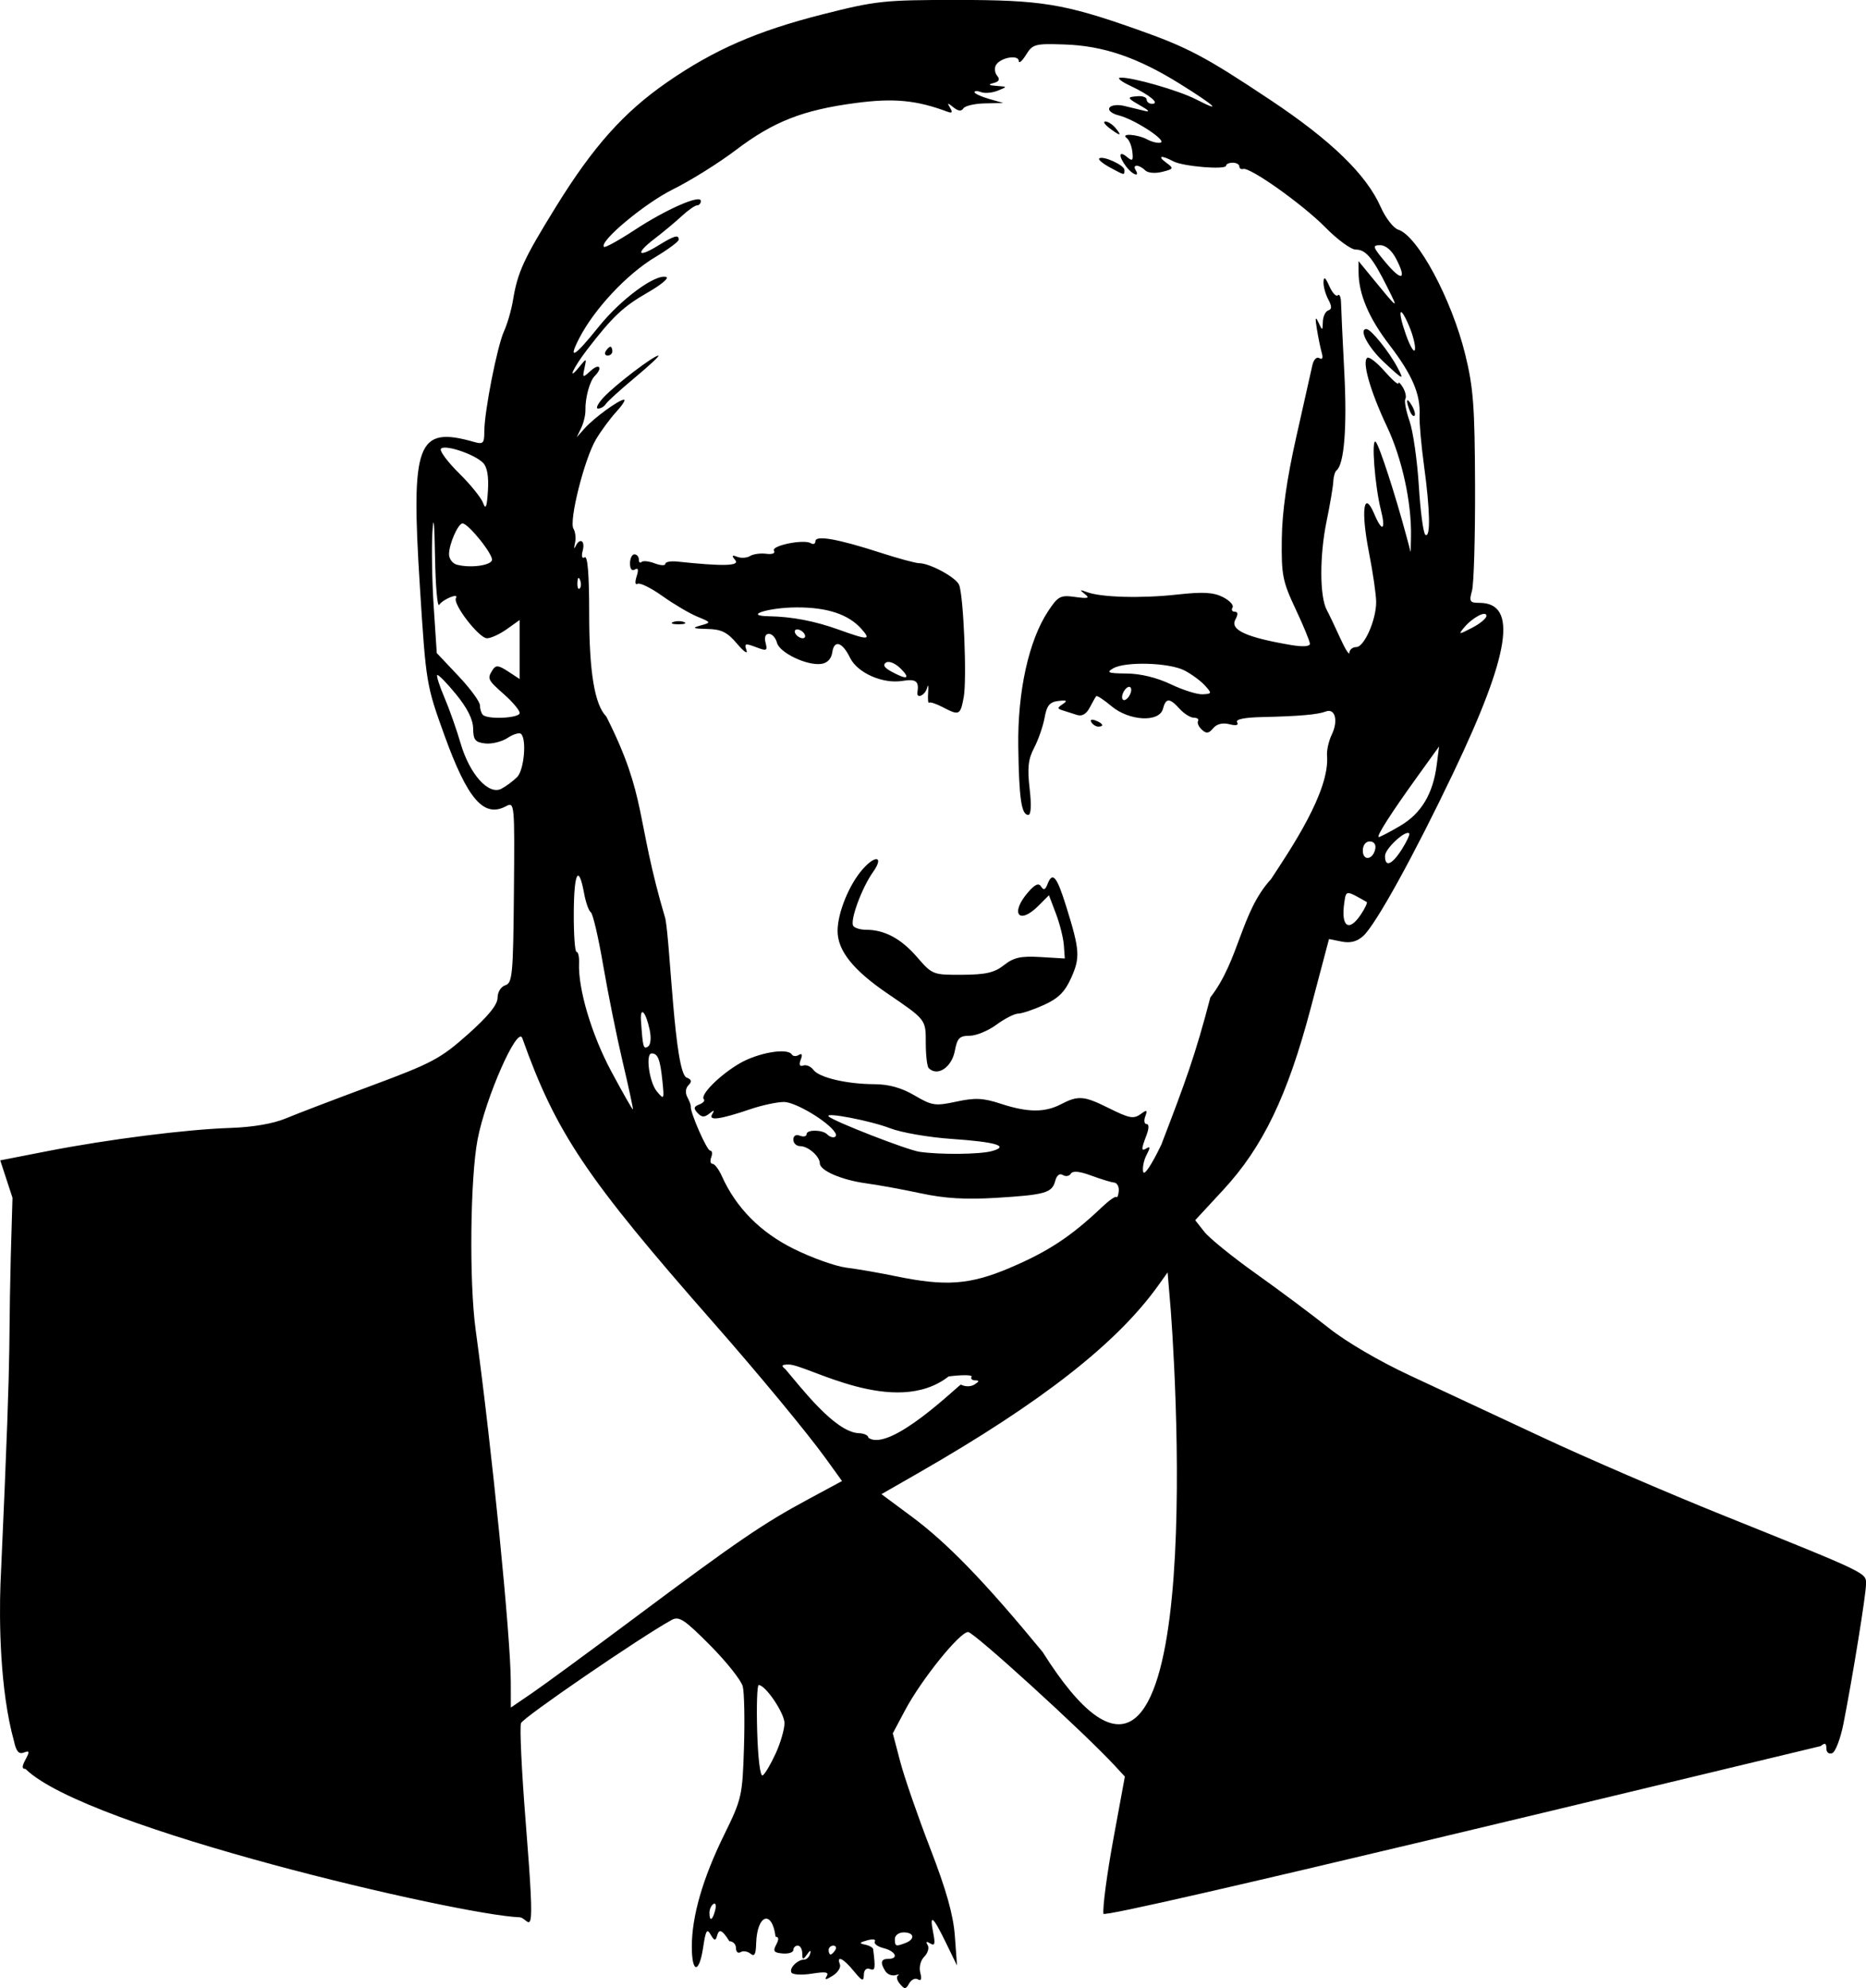 <?xml version="1.0" encoding="UTF-8" standalone="no"?>
<!-- Created with Inkscape (http://www.inkscape.org/) -->

<svg
   width="111.839mm"
   height="119.09mm"
   viewBox="0 0 111.839 119.09"
   version="1.1"
   id="svg320"
   xml:space="preserve"
   inkscape:version="1.2 (dc2aedaf03, 2022-05-15)"
   sodipodi:docname="Vladimir Putin.svg"
   xmlns:inkscape="http://www.inkscape.org/namespaces/inkscape"
   xmlns:sodipodi="http://sodipodi.sourceforge.net/DTD/sodipodi-0.dtd"
   xmlns="http://www.w3.org/2000/svg"
   xmlns:svg="http://www.w3.org/2000/svg"
   xmlns:rdf="http://www.w3.org/1999/02/22-rdf-syntax-ns#"
   xmlns:cc="http://creativecommons.org/ns#"
   xmlns:dc="http://purl.org/dc/elements/1.1/"><title
     id="title496">Vladimir Putin</title><sodipodi:namedview
     id="namedview322"
     pagecolor="#ffffff"
     bordercolor="#000000"
     borderopacity="0.25"
     inkscape:showpageshadow="2"
     inkscape:pageopacity="0.0"
     inkscape:pagecheckerboard="0"
     inkscape:deskcolor="#d1d1d1"
     inkscape:document-units="mm"
     showgrid="false"
     inkscape:zoom="0.85299945"
     inkscape:cx="382.76695"
     inkscape:cy="350.52778"
     inkscape:window-width="1920"
     inkscape:window-height="1017"
     inkscape:window-x="1912"
     inkscape:window-y="-8"
     inkscape:window-maximized="1"
     inkscape:current-layer="layer1" /><defs
     id="defs317" /><g
     inkscape:label="Lager 1"
     inkscape:groupmode="layer"
     id="layer1"
     transform="translate(-42.837,-80.581)"><path
       style="fill:#000000;stroke-width:0.265"
       d="m 96.771,199.421 c -0.177,-0.213 -0.228,-0.439 -0.112,-0.503 0.115,-0.063 0.04,-0.071 -0.166,-0.017 -0.207,0.054 -0.473,-0.055 -0.591,-0.242 -0.323,-0.508 -0.269,-0.737 0.173,-0.737 0.648,0 0.451,-0.458 -0.275,-0.641 -0.37,-0.093 -0.608,-0.273 -0.529,-0.401 0.079,-0.128 -0.125,-0.159 -0.452,-0.069 -0.484,0.133 -0.509,0.181 -0.133,0.259 0.255,0.053 0.473,0.177 0.485,0.275 0.145,1.177 0.123,1.307 -0.2,1.183 -0.212,-0.081 -0.354,0.06 -0.36,0.357 -0.008,0.412 -0.106,0.373 -0.605,-0.236 -0.623,-0.761 -1.047,-0.963 -0.829,-0.396 0.07,0.182 -0.125,0.489 -0.433,0.681 -0.406,0.254 -0.505,0.26 -0.359,0.025 0.152,-0.246 -0.062,-0.282 -0.882,-0.151 -0.596,0.095 -1.148,0.067 -1.228,-0.062 -0.158,-0.256 0.354,-0.778 0.768,-0.782 0.142,-0.002 0.3,-0.16 0.351,-0.353 0.061,-0.232 -0.002,-0.217 -0.188,0.046 -0.242,0.342 -0.281,0.333 -0.285,-0.066 -0.002,-0.255 -0.123,-0.463 -0.269,-0.463 -0.146,0 -0.265,0.118 -0.265,0.262 0,0.144 -0.288,0.238 -0.641,0.209 -0.528,-0.044 -0.596,-0.136 -0.388,-0.526 0.172,-0.321 0.16,-0.473 -0.036,-0.473 -0.206,-1.626 -1.106,-1.371 -1.165,0.391 -0.014,0.659 -0.101,0.817 -0.338,0.621 -0.176,-0.145 -0.443,-0.187 -0.595,-0.093 -0.152,0.094 -0.276,-0.015 -0.276,-0.242 0,-0.227 -0.179,-0.412 -0.397,-0.412 -0.989,-1.613 -0.534,0.648 -1.112,-0.379 -0.228,-0.407 -0.303,-0.286 -0.457,0.739 -0.241,1.604 -0.681,1.578 -0.681,-0.041 0,-1.814 0.655,-4.08 1.926,-6.669 1.068,-2.174 1.108,-2.351 1.2,-5.248 0.052,-1.649 0.02,-3.297 -0.072,-3.662 -0.092,-0.365 -0.972,-1.474 -1.957,-2.465 -1.541,-1.551 -1.862,-1.762 -2.304,-1.52 -1.828,0.999 -8.898,5.838 -9.03,6.18 -0.088,0.229 0.037,2.875 0.277,5.881 0.647,8.082 0.259,5.707 -0.404,5.748 -3.589,-0.151 -25.956,-5.318 -29.571,-8.884 -0.226,0 -0.225,-0.144 0.003,-0.569 0.256,-0.479 0.24,-0.544 -0.105,-0.412 -0.3,0.115 -0.458,-0.069 -0.59,-0.687 -0.853,-3.074 -0.887,-7.241 -0.81,-9.378 0.815,-18.016 0.358,-11.886 0.721,-23.169 l -0.734,-2.24 2.799,-0.547 c 3.651,-0.713 8.349,-1.309 11.001,-1.396 1.333,-0.044 2.558,-0.254 3.307,-0.567 0.655,-0.274 2.975,-1.16 5.156,-1.969 3.608,-1.339 4.127,-1.615 5.755,-3.062 1.224,-1.088 1.789,-1.781 1.789,-2.195 0,-0.345 0.2,-0.669 0.466,-0.753 0.423,-0.134 0.471,-0.65 0.514,-5.576 0.048,-5.337 0.04,-5.423 -0.476,-5.147 -1.325,0.709 -2.301,-0.415 -3.687,-4.247 -1.088,-3.008 -1.105,-3.11 -1.47,-8.864 -0.552,-8.707 -0.184,-9.688 3.264,-8.707 0.523,0.149 0.595,0.073 0.595,-0.626 0,-1.194 0.769,-5.109 1.182,-6.013 0.199,-0.437 0.44,-1.27 0.536,-1.852 0.277,-1.681 0.634,-2.46 2.562,-5.581 2.24,-3.627 4.078,-5.685 6.686,-7.488 2.809,-1.942 5.388,-3.066 9.327,-4.064 3.182,-0.806 3.669,-0.858 8.018,-0.858 5.052,-1.6e-4 6.435,0.224 10.748,1.745 3.119,1.1 4.123,1.63 8.081,4.265 3.616,2.408 5.728,4.457 6.581,6.385 0.292,0.66 0.766,1.274 1.054,1.365 1.165,0.37 3.197,4.153 4.016,7.475 0.487,1.979 0.573,3.117 0.589,7.869 0.011,3.056 -0.072,5.884 -0.183,6.284 -0.181,0.651 -0.134,0.728 0.445,0.728 2.31,0 1.844,3.041 -1.554,10.159 -2.383,4.992 -4.662,9.119 -5.41,9.795 -0.374,0.338 -0.77,0.441 -1.295,0.336 l -0.757,-0.151 -1.099,4.152 c -1.386,5.238 -2.866,8.31 -5.236,10.87 l -1.684,1.819 0.548,0.696 c 0.301,0.383 1.698,1.514 3.105,2.514 1.407,1 3.359,2.457 4.339,3.237 1.056,0.841 3.05,2.007 4.895,2.863 1.712,0.794 5.257,2.448 7.876,3.675 2.619,1.227 7.501,3.334 10.848,4.681 8.816,3.548 8.6,3.444 8.594,4.148 -0.005,0.634 -0.796,5.521 -1.349,8.333 -0.178,0.903 -0.481,1.703 -0.675,1.778 -0.202,0.078 -0.352,-0.044 -0.352,-0.286 0,-0.315 -0.086,-0.349 -0.343,-0.136 -5.855,1.39 -42.938,10.396 -42.986,10.044 -0.053,-0.394 0.215,-2.405 0.594,-4.468 l 0.69,-3.751 -0.607,-0.656 c -1.846,-1.995 -8.444,-8.002 -8.788,-8.002 -0.506,0 -2.8,2.846 -3.78,4.688 l -0.734,1.381 0.445,1.695 c 0.245,0.932 1.053,3.268 1.796,5.191 0.97,2.51 1.387,3.992 1.479,5.258 l 0.129,1.763 -0.677,-1.389 c -0.775,-1.591 -0.985,-1.746 -0.747,-0.554 0.13,0.649 0.09,0.787 -0.18,0.621 -0.23,-0.142 -0.283,-0.111 -0.157,0.093 0.105,0.169 0.014,0.483 -0.2,0.698 -0.227,0.227 -0.327,0.63 -0.24,0.965 0.099,0.378 0.051,0.514 -0.14,0.396 -0.16,-0.099 -0.396,0.009 -0.525,0.24 -0.205,0.367 -0.275,0.37 -0.556,0.031 z m -3.872,-2.027 c 0.09,-0.146 0.037,-0.265 -0.117,-0.265 -0.154,0 -0.28,0.119 -0.28,0.265 0,0.146 0.052,0.265 0.117,0.265 0.064,0 0.19,-0.119 0.28,-0.265 z m 4.212,-0.425 c 0.591,-0.227 0.52,-0.633 -0.111,-0.633 -0.294,0 -0.529,0.176 -0.529,0.397 0,0.445 0.049,0.463 0.64,0.236 z m -11.411,-1.956 c 0.076,-0.291 0.03,-0.463 -0.101,-0.381 -0.132,0.082 -0.24,0.32 -0.24,0.53 0,0.548 0.18,0.47 0.341,-0.148 z m 3.628,-9.394 c 0.291,-0.638 0.528,-1.455 0.528,-1.816 0,-0.602 -1.137,-2.283 -1.545,-2.284 -0.096,-2.6e-4 -0.137,1.252 -0.092,2.783 0.049,1.645 0.185,2.721 0.331,2.63 0.136,-0.084 0.486,-0.675 0.777,-1.313 z m 23.685,-26.481 -0.195,-2.337 -0.561,0.784 c -2.483,3.47 -7.001,7.002 -14.338,11.209 l -2.252,1.291 1.791,1.328 c 2.167,1.607 4.39,3.903 7.866,8.122 9.586,15.205 8.163,-13.989 7.689,-20.397 z m -32.02,18.267 c 6.048,-4.513 7.574,-5.554 10.257,-6.999 l 2.055,-1.107 -0.985,-1.364 c -1.091,-1.51 -4.032,-5.064 -6.712,-8.111 -7.624,-8.668 -9.446,-11.379 -11.467,-17.055 -0.28,-0.788 -2.199,3.557 -2.679,6.068 -0.444,2.32 -0.509,8.532 -0.119,11.384 0.981,7.176 2.103,18.42 2.108,21.113 l 0.003,1.534 1.257,-0.856 c 0.691,-0.471 3.519,-2.544 6.284,-4.607 z M 100.429,163.522 c 0.256,0.137 0.595,0.133 0.819,-0.008 0.287,-0.182 0.296,-0.243 0.036,-0.246 -0.19,-0.002 -0.288,-0.099 -0.216,-0.214 0.071,-0.116 -0.547,-0.126 -1.373,-0.022 -3.224,2.509 -8.471,-0.699 -9.575,-0.712 -0.437,0 -0.485,0.062 -0.214,0.275 0.923,1.074 2.947,3.752 4.383,3.837 0.327,0.005 0.595,0.127 0.595,0.273 1.299,0.924 5.468,-3.219 5.545,-3.181 z m 2.921,-6.989 c 2.285,-0.964 3.683,-1.884 5.533,-3.642 0.414,-0.394 0.802,-0.667 0.862,-0.607 0.06,0.06 0.125,-0.104 0.145,-0.365 0.02,-0.261 -0.104,-0.485 -0.275,-0.499 -0.171,-0.014 -0.787,-0.201 -1.369,-0.416 -0.705,-0.261 -1.114,-0.3 -1.227,-0.118 -0.093,0.151 -0.31,0.187 -0.481,0.081 -0.191,-0.118 -0.367,0.016 -0.453,0.345 -0.19,0.727 -0.591,0.843 -3.541,1.023 -1.832,0.112 -3.085,0.037 -4.504,-0.268 -1.081,-0.232 -2.561,-0.503 -3.288,-0.601 -1.458,-0.196 -2.778,-0.764 -2.778,-1.194 0,-0.416 -0.7,-1.033 -1.172,-1.033 -0.229,0 -0.416,-0.175 -0.416,-0.389 0,-0.237 0.155,-0.329 0.397,-0.236 0.218,0.084 0.397,0.04 0.397,-0.096 0,-0.279 0.948,-0.271 1.229,0.01 0.29,0.29 0.671,0.21 0.48,-0.1 -0.404,-0.654 -2.374,-1.835 -3.062,-1.835 -0.41,0 -1.305,0.19 -1.989,0.422 -1.846,0.627 -2.563,0.724 -2.316,0.314 0.159,-0.264 0.119,-0.272 -0.177,-0.036 -0.291,0.232 -0.458,0.222 -0.7,-0.042 -0.251,-0.273 -0.229,-0.381 0.104,-0.509 0.233,-0.089 0.356,-0.229 0.274,-0.311 -0.249,-0.249 0.932,-1.438 2.127,-2.14 1.104,-0.649 2.889,-0.958 3.145,-0.544 0.071,0.115 0.26,0.127 0.42,0.028 0.19,-0.118 0.23,-0.02 0.114,0.282 -0.118,0.308 -0.067,0.425 0.153,0.351 0.182,-0.061 0.453,0.054 0.603,0.257 0.342,0.465 1.991,0.854 3.65,0.862 0.877,0.004 1.631,0.214 2.413,0.672 1.053,0.617 1.237,0.645 2.51,0.372 1.127,-0.242 1.605,-0.219 2.664,0.128 1.611,0.527 2.635,0.535 3.608,0.027 1.011,-0.527 1.374,-0.503 2.759,0.184 1.397,0.693 1.587,0.726 2.084,0.359 0.302,-0.223 0.345,-0.186 0.207,0.182 -0.095,0.255 -0.061,0.463 0.076,0.463 0.154,0 0.151,0.259 -0.008,0.679 -0.329,0.866 -0.324,0.981 0.033,0.76 0.199,-0.123 0.194,0.002 -0.017,0.395 -0.169,0.316 -0.265,0.777 -0.212,1.024 0.056,0.265 0.503,-0.401 1.089,-1.624 1.442,-3.754 2.041,-5.372 2.938,-8.82 1.747,-2.244 1.821,-5.11 3.635,-7.082 1.176,-1.792 3.526,-5.256 3.36,-7.386 -0.032,-0.312 0.096,-0.887 0.284,-1.278 0.401,-0.832 0.2,-1.595 -0.363,-1.379 -0.479,0.184 -1.614,0.283 -3.811,0.332 -1.08,0.024 -1.609,0.135 -1.499,0.313 0.109,0.176 -0.059,0.218 -0.467,0.115 -0.409,-0.103 -0.757,-0.016 -0.971,0.243 -0.263,0.317 -0.408,0.334 -0.68,0.083 -0.19,-0.176 -0.292,-0.409 -0.226,-0.518 0.066,-0.109 -0.047,-0.198 -0.251,-0.198 -0.204,0 -0.587,-0.238 -0.85,-0.529 -0.603,-0.667 -0.828,-0.667 -1.003,0 -0.216,0.825 -2.027,0.729 -3.089,-0.165 -0.454,-0.382 -0.864,-0.65 -0.91,-0.595 -0.047,0.054 -0.222,0.363 -0.39,0.685 -0.2,0.385 -0.461,0.535 -0.763,0.438 -0.252,-0.081 -0.634,-0.202 -0.848,-0.269 -0.343,-0.107 -0.343,-0.152 0,-0.383 0.3,-0.202 0.239,-0.244 -0.268,-0.184 -0.521,0.061 -0.693,0.27 -0.825,1.004 -0.092,0.509 -0.373,1.318 -0.624,1.797 -0.359,0.685 -0.417,1.206 -0.273,2.447 0.115,0.987 0.085,1.577 -0.079,1.577 -0.414,0 -0.557,-0.976 -0.601,-4.101 -0.046,-3.294 0.629,-6.348 1.788,-8.101 0.598,-0.904 0.735,-0.976 1.624,-0.853 0.778,0.107 0.892,0.072 0.574,-0.177 -0.33,-0.259 -0.307,-0.278 0.132,-0.114 0.856,0.319 3.266,0.384 5.411,0.146 1.54,-0.17 2.165,-0.136 2.733,0.151 0.405,0.205 0.666,0.486 0.58,0.625 -0.086,0.139 -0.026,0.253 0.133,0.253 0.198,0 0.208,0.152 0.032,0.482 -0.325,0.607 0.686,1.064 3.348,1.513 0.693,0.117 1.124,0.089 1.124,-0.072 0,-0.144 -0.386,-1.082 -0.858,-2.084 -0.781,-1.659 -0.855,-2.036 -0.827,-4.204 0.021,-1.615 0.298,-3.574 0.863,-6.085 0.458,-2.037 0.893,-3.977 0.968,-4.31 0.077,-0.346 0.257,-0.53 0.42,-0.43 0.18,0.111 0.233,-0.007 0.144,-0.32 -0.077,-0.273 -0.209,-0.913 -0.292,-1.422 -0.113,-0.69 -0.089,-0.791 0.094,-0.397 0.239,0.514 0.246,0.513 0.264,-0.044 0.01,-0.315 0.155,-0.619 0.321,-0.674 0.227,-0.076 0.227,-0.242 0,-0.666 -0.166,-0.311 -0.293,-0.781 -0.281,-1.046 0.015,-0.345 0.113,-0.273 0.347,0.253 0.179,0.404 0.408,0.651 0.508,0.55 0.101,-0.101 0.189,0.105 0.195,0.457 0.007,0.352 0.096,2.248 0.198,4.212 0.168,3.24 -0.011,5.466 -0.469,5.821 -0.094,0.073 -0.181,0.37 -0.192,0.661 -0.012,0.291 -0.195,1.372 -0.407,2.403 -0.421,2.042 -0.414,4.497 0.014,5.295 0.149,0.278 0.513,1.041 0.809,1.696 0.296,0.655 0.544,1.042 0.551,0.86 0.007,-0.182 0.19,-0.331 0.407,-0.331 0.477,0 1.194,-1.62 1.194,-2.697 0,-0.429 -0.195,-1.774 -0.434,-2.988 -0.494,-2.515 -0.313,-3.786 0.325,-2.279 0.473,1.117 0.702,0.968 0.392,-0.253 -0.363,-1.43 -0.586,-4.363 -0.308,-4.075 0.217,0.226 1.177,3.178 1.846,5.677 l 0.248,0.926 0.019,-0.926 c 0.041,-2.037 -0.538,-4.687 -1.441,-6.595 -1.001,-2.116 -1.513,-3.912 -1.175,-4.121 0.116,-0.071 0.579,0.291 1.031,0.805 0.451,0.514 0.824,0.841 0.828,0.727 0.004,-0.114 0.13,0.002 0.279,0.257 0.149,0.256 0.211,0.561 0.139,0.679 -0.073,0.118 0.041,0.718 0.254,1.334 0.212,0.616 0.462,2.369 0.556,3.894 0.093,1.526 0.27,2.836 0.394,2.913 0.313,0.193 0.279,-1.489 -0.083,-4.133 -0.169,-1.233 -0.289,-2.599 -0.268,-3.036 0.061,-1.258 -0.441,-2.426 -1.81,-4.212 -1.237,-1.614 -1.844,-3.051 -1.847,-4.372 l -0.001,-0.646 0.638,0.779 c 1.801,2.197 1.793,2.192 1.085,0.779 -0.89,-1.775 -1.289,-2.249 -1.895,-2.249 -0.28,0 -1.101,-0.601 -1.823,-1.335 -1.344,-1.367 -4.506,-3.612 -4.919,-3.494 -0.127,0.036 -0.23,-0.033 -0.23,-0.154 0,-0.121 -0.179,-0.22 -0.397,-0.22 -0.218,0 -0.397,0.079 -0.397,0.176 0,0.263 -2.587,0.05 -3.167,-0.261 -0.724,-0.387 -0.987,-0.331 -0.413,0.089 0.459,0.336 0.444,0.369 -0.252,0.544 -0.426,0.107 -0.86,0.067 -1.021,-0.093 -0.355,-0.355 -0.787,-0.366 -0.57,-0.015 0.281,0.455 -0.188,0.288 -0.558,-0.198 -0.479,-0.631 -0.459,-1 0.032,-0.593 0.34,0.282 0.39,0.237 0.331,-0.298 -0.038,-0.347 -0.188,-0.718 -0.334,-0.825 -0.414,-0.304 0.633,-0.237 1.223,0.079 0.29,0.155 0.653,0.24 0.807,0.188 0.378,-0.126 -1.577,-1.395 -2.504,-1.625 -0.42,-0.104 -0.664,-0.303 -0.566,-0.461 0.096,-0.155 0.482,-0.204 0.871,-0.112 0.384,0.091 0.937,0.225 1.228,0.296 0.345,0.085 0.277,-0.015 -0.198,-0.286 -0.869,-0.496 -0.883,-0.538 -0.198,-0.59 0.291,-0.022 0.529,0.072 0.529,0.208 0,0.136 0.143,0.248 0.318,0.248 0.506,0 -0.14,-0.536 -1.294,-1.075 -0.554,-0.259 -0.824,-0.48 -0.6,-0.491 0.703,-0.037 3.517,0.772 4.554,1.308 1.603,0.83 1.143,0.389 -0.965,-0.925 -2.556,-1.593 -4.602,-2.293 -6.937,-2.371 -1.772,-0.06 -1.91,-0.023 -2.309,0.621 -0.234,0.376 -0.428,0.542 -0.432,0.368 -0.009,-0.397 -1.086,-0.212 -1.362,0.234 -0.112,0.18 -0.084,0.471 0.061,0.646 0.186,0.224 0.123,0.354 -0.214,0.441 -0.35,0.091 -0.3,0.136 0.184,0.171 0.661,0.048 0.661,0.048 0.066,0.287 -0.328,0.132 -0.774,0.171 -0.992,0.087 -0.218,-0.084 -0.397,-0.083 -0.397,8.5e-4 0,0.084 0.387,0.265 0.86,0.401 l 0.86,0.248 -1.109,0.024 c -0.61,0.013 -1.186,0.149 -1.28,0.301 -0.115,0.187 -0.31,0.165 -0.596,-0.066 -0.355,-0.287 -0.387,-0.282 -0.198,0.032 0.161,0.268 0.119,0.336 -0.148,0.236 -1.88,-0.701 -3.231,-0.829 -5.532,-0.523 -3.156,0.42 -4.91,1.11 -7.163,2.817 -1.023,0.775 -2.719,1.834 -3.768,2.352 -1.688,0.834 -4.446,3.134 -4.133,3.447 0.064,0.064 0.89,-0.391 1.836,-1.012 1.887,-1.24 3.968,-2.151 3.968,-1.737 0,0.144 -0.102,0.262 -0.226,0.262 -0.124,0 -0.539,0.29 -0.921,0.644 -0.382,0.354 -1.117,0.966 -1.633,1.36 -1.161,0.886 -1.011,1.167 0.218,0.407 0.97,-0.6 1.239,-0.677 1.239,-0.357 0,0.112 -0.638,0.584 -1.417,1.051 -1.682,1.006 -3.633,3.087 -4.542,4.844 -0.713,1.379 -0.294,1.138 1.149,-0.663 1.335,-1.666 3.427,-3.206 4.065,-2.993 0.176,0.059 -0.329,0.478 -1.121,0.931 -1.465,0.839 -2.11,1.447 -3.631,3.425 -0.849,1.104 -1.23,1.971 -0.436,0.992 0.405,-0.499 0.413,-0.496 0.283,0.106 -0.129,0.597 -0.115,0.603 0.377,0.157 0.518,-0.469 0.737,-0.183 0.24,0.314 -0.306,0.306 -0.578,1.305 -0.561,2.06 0.006,0.278 -0.108,0.754 -0.255,1.058 l -0.266,0.553 0.478,-0.535 c 0.558,-0.625 2.054,-1.714 2.354,-1.714 0.114,0 -0.094,0.327 -0.462,0.728 -0.368,0.4 -0.917,1.144 -1.219,1.654 -0.692,1.164 -1.631,4.897 -1.346,5.35 0.117,0.186 0.157,0.577 0.089,0.868 -0.068,0.291 -0.056,0.38 0.028,0.198 0.255,-0.555 0.597,-0.368 0.438,0.24 -0.091,0.349 -0.045,0.506 0.119,0.405 0.175,-0.108 0.268,1.04 0.267,3.332 -5.3e-4,3.532 0.326,5.504 1.027,6.205 2.471,4.899 1.732,6.032 3.54,12.11 0.298,1.538 0.545,9.188 1.265,9.514 0.309,0.119 0.341,0.238 0.123,0.457 -0.181,0.181 -0.208,0.462 -0.07,0.719 0.124,0.232 0.217,0.482 0.205,0.555 -0.052,0.329 0.963,2.646 1.159,2.646 0.121,0 0.152,0.179 0.068,0.397 -0.084,0.218 -0.05,0.397 0.076,0.397 0.126,0 0.375,0.327 0.555,0.728 0.851,1.895 2.303,3.367 4.3,4.359 1.091,0.542 2.52,1.052 3.175,1.133 0.655,0.081 1.965,0.308 2.91,0.504 3.035,0.629 4.466,0.527 6.878,-0.491 z m -4.85,-11.966 c -0.097,-0.097 -0.176,-0.768 -0.176,-1.492 0,-1.432 0.029,-1.395 -2.304,-2.985 -2.06,-1.404 -2.989,-2.575 -2.982,-3.756 0.006,-1.088 0.698,-2.778 1.512,-3.695 0.787,-0.886 1.269,-0.743 0.611,0.181 -0.668,0.938 -1.388,2.893 -1.186,3.221 0.08,0.13 0.429,0.236 0.775,0.236 1.103,0 2.092,0.53 3.048,1.633 0.918,1.059 0.954,1.073 2.711,1.063 1.413,-0.008 1.931,-0.128 2.505,-0.58 0.585,-0.46 1.005,-0.553 2.184,-0.483 l 1.459,0.087 -0.057,-0.794 c -0.032,-0.437 -0.245,-1.289 -0.476,-1.894 l -0.418,-1.1 -0.637,0.637 c -1.171,1.171 -1.712,0.447 -0.612,-0.818 0.416,-0.479 0.635,-0.574 0.78,-0.34 0.147,0.238 0.248,0.203 0.376,-0.13 0.306,-0.799 0.56,-0.5 1.13,1.33 0.813,2.61 0.843,3.047 0.296,4.269 -0.377,0.841 -0.768,1.23 -1.629,1.621 -0.623,0.283 -1.319,0.517 -1.545,0.52 -0.226,0.003 -0.815,0.303 -1.308,0.667 -0.493,0.364 -1.217,0.661 -1.609,0.661 -0.601,0 -0.739,0.141 -0.882,0.9 -0.187,0.997 -1.041,1.564 -1.566,1.04 z m 9.747,-20.723 c -0.093,-0.15 0.013,-0.194 0.249,-0.104 0.458,0.176 0.542,0.366 0.162,0.366 -0.137,0 -0.322,-0.118 -0.411,-0.262 z m -8.913,-0.905 c -0.39,-0.203 -0.756,-0.323 -0.814,-0.265 -0.058,0.058 -0.082,-0.222 -0.054,-0.621 0.028,-0.399 -7.9e-4,-0.517 -0.065,-0.263 -0.11,0.439 -0.643,0.684 -0.577,0.265 0.106,-0.671 -0.087,-0.818 -0.904,-0.685 -1.177,0.191 -2.694,-0.48 -3.136,-1.388 -0.462,-0.948 -0.954,-1.098 -1.064,-0.324 -0.055,0.388 -0.294,0.64 -0.655,0.692 -0.855,0.122 -2.503,-0.663 -2.661,-1.268 -0.077,-0.293 -0.293,-0.533 -0.481,-0.533 -0.212,0 -0.288,0.202 -0.201,0.535 0.127,0.485 0.072,0.509 -0.584,0.26 -0.638,-0.243 -0.704,-0.22 -0.559,0.193 0.091,0.257 -0.164,0.08 -0.565,-0.394 -0.589,-0.695 -0.935,-0.867 -1.788,-0.886 -0.864,-0.02 -0.938,-0.058 -0.405,-0.206 0.653,-0.182 0.652,-0.183 -0.195,-0.533 -0.467,-0.193 -1.407,-0.748 -2.089,-1.234 -0.682,-0.485 -1.352,-0.814 -1.487,-0.73 -0.144,0.089 -0.168,-0.095 -0.057,-0.443 0.129,-0.406 0.096,-0.538 -0.104,-0.414 -0.178,0.11 -0.293,-0.033 -0.293,-0.364 0,-0.3 0.119,-0.545 0.265,-0.545 0.146,0 0.265,0.139 0.265,0.309 0,0.17 0.072,0.237 0.16,0.149 0.088,-0.088 0.445,-0.051 0.794,0.082 0.349,0.133 0.634,0.146 0.634,0.029 0,-0.117 0.327,-0.177 0.728,-0.135 2.732,0.29 3.756,0.264 3.464,-0.087 -0.233,-0.281 -0.206,-0.323 0.124,-0.196 0.232,0.089 0.576,0.066 0.765,-0.052 0.189,-0.118 0.625,-0.177 0.968,-0.133 0.365,0.047 0.557,-0.029 0.462,-0.183 -0.188,-0.304 1.793,-0.707 2.211,-0.449 0.151,0.093 0.274,0.038 0.274,-0.123 0,-0.374 1.354,-0.133 3.911,0.695 1.06,0.343 2.097,0.624 2.306,0.624 0.64,0 2.217,0.856 2.395,1.3 0.269,0.668 0.474,5.676 0.275,6.734 -0.202,1.079 -0.266,1.108 -1.262,0.589 z m -2.513,-2.305 c -0.318,-0.318 -0.698,-0.477 -0.876,-0.367 -0.215,0.133 -0.118,0.303 0.304,0.535 0.95,0.524 1.193,0.452 0.572,-0.169 z m -5.774,-2.085 c -0.09,-0.146 -0.283,-0.265 -0.428,-0.265 -0.146,0 -0.191,0.119 -0.101,0.265 0.09,0.146 0.283,0.265 0.428,0.265 0.146,0 0.191,-0.119 0.101,-0.265 z m 3.414,-0.301 c -0.772,-0.866 -2.04,-1.287 -3.869,-1.282 -1.699,0.004 -3.26,0.503 -1.662,0.531 1.377,0.024 2.75,0.288 4.176,0.801 1.784,0.642 1.966,0.635 1.355,-0.05 z m -11.286,-0.403 c 0.182,-0.073 0.48,-0.073 0.661,0 0.182,0.073 0.033,0.133 -0.331,0.133 -0.364,0 -0.513,-0.06 -0.331,-0.133 z m 44.152,-12.667 c -0.255,-0.665 -0.18,-0.837 0.132,-0.301 0.154,0.266 0.225,0.539 0.157,0.607 -0.068,0.068 -0.198,-0.07 -0.289,-0.306 z M 79.029,104.37 c 0.701,-0.749 2.987,-2.489 3.27,-2.489 0.097,0 -0.535,0.592 -1.405,1.316 -0.87,0.724 -1.657,1.438 -1.749,1.587 -0.092,0.149 -0.301,0.271 -0.463,0.271 -0.162,0 -0.006,-0.308 0.346,-0.686 z m 46.769,-2.082 c -0.96,-0.893 -1.548,-1.995 -1.065,-1.995 0.27,0 1.355,1.344 1.869,2.315 0.411,0.776 0.347,0.751 -0.804,-0.32 z m -46.656,-0.672 c 0.09,-0.146 0.216,-0.265 0.28,-0.265 0.064,0 0.117,0.119 0.117,0.265 0,0.146 -0.126,0.265 -0.28,0.265 -0.154,0 -0.207,-0.119 -0.117,-0.265 z M 109.347,90.604 c -0.413,-0.224 -0.697,-0.461 -0.632,-0.526 0.2,-0.2 1.515,0.393 1.515,0.683 0,0.333 0.031,0.338 -0.883,-0.157 z m -0.027,-2.358 c -0.282,-0.214 -0.386,-0.388 -0.231,-0.388 0.156,0 0.431,0.179 0.612,0.397 0.412,0.496 0.282,0.494 -0.381,-0.008 z m -7.03,61.288 c 1.072,-0.298 0.248,-0.547 -2.421,-0.729 -1.359,-0.093 -3.013,-0.379 -3.677,-0.636 -1.165,-0.452 -3.958,-0.99 -3.689,-0.711 0.278,0.287 4.697,2.008 5.439,2.118 1.231,0.182 3.627,0.159 4.348,-0.042 z m -22.128,-5.32 c -0.36,-1.528 -0.888,-4.142 -1.173,-5.808 -0.285,-1.666 -0.618,-3.095 -0.74,-3.175 -0.122,-0.08 -0.303,-0.587 -0.402,-1.128 -0.328,-1.784 -0.605,-1.282 -0.62,1.126 -0.008,1.304 0.066,2.371 0.165,2.371 0.099,0 0.167,0.299 0.151,0.665 -0.068,1.545 0.756,4.31 1.94,6.512 0.683,1.27 1.262,2.288 1.288,2.262 0.026,-0.026 -0.248,-1.297 -0.608,-2.825 z m 2.377,1.124 c -0.133,-1.298 -0.272,-1.654 -0.645,-1.654 -0.38,0 -0.144,1.725 0.31,2.273 0.434,0.523 0.449,0.495 0.335,-0.619 z m -0.764,-3.068 c -0.233,-1.105 -0.584,-1.456 -0.519,-0.518 0.109,1.571 0.143,1.693 0.415,1.525 0.165,-0.102 0.208,-0.515 0.104,-1.008 z m 42.64,-6.928 c 0.241,-0.368 0.393,-0.696 0.337,-0.728 -1.262,-0.717 -1.233,-0.718 -1.345,0.047 -0.213,1.449 0.285,1.785 1.008,0.68 z m 2.443,-3.887 c 0.297,-0.469 0.495,-0.898 0.441,-0.952 -0.22,-0.22 -1.442,0.911 -1.45,1.342 -0.013,0.715 0.414,0.55 1.009,-0.39 z m -1.593,-0.029 c 0.051,-0.261 -0.084,-0.441 -0.331,-0.441 -0.245,0 -0.416,0.226 -0.416,0.551 0,0.645 0.618,0.554 0.747,-0.11 z m 1.496,-1.377 c 1.263,-0.74 1.968,-1.92 2.189,-3.665 l 0.138,-1.087 -1.292,1.792 c -1.601,2.22 -2.502,3.632 -2.319,3.632 0.076,0 0.655,-0.302 1.286,-0.672 z m -52.931,-2.917 c 0.414,-0.414 0.584,-2.242 0.24,-2.585 -0.098,-0.098 -0.462,0.009 -0.809,0.237 -0.347,0.228 -0.952,0.377 -1.344,0.332 -0.598,-0.069 -0.714,-0.212 -0.722,-0.895 -0.006,-0.542 -0.349,-1.227 -1.03,-2.057 -0.561,-0.685 -1.066,-1.199 -1.122,-1.143 -0.056,0.056 0.138,0.661 0.431,1.344 0.293,0.683 0.728,1.916 0.968,2.738 0.541,1.862 1.687,3.134 2.454,2.723 0.284,-0.152 0.704,-0.464 0.933,-0.694 z m 0.153,-3.842 c 0,-0.158 -0.417,-0.656 -0.926,-1.107 -1.004,-0.889 -1.029,-0.944 -0.691,-1.478 0.187,-0.295 0.35,-0.278 0.922,0.097 l 0.695,0.455 v -1.768 -1.768 l -0.768,0.547 c -0.423,0.301 -0.958,0.547 -1.189,0.547 -0.481,0 -2.074,-2.065 -1.86,-2.411 0.203,-0.328 -0.774,0.067 -1.007,0.408 -0.107,0.156 -0.219,-1.145 -0.249,-2.891 -0.036,-2.076 -0.09,-2.58 -0.157,-1.455 -0.056,0.946 -0.02,2.961 0.08,4.478 l 0.182,2.758 1.294,1.369 c 0.712,0.753 1.294,1.546 1.294,1.762 0,0.216 0.079,0.473 0.176,0.57 0.293,0.293 2.205,0.197 2.205,-0.111 z m 36.608,-1.168 c 0.084,-0.218 0.05,-0.397 -0.076,-0.397 -0.125,0 -0.296,0.179 -0.38,0.397 -0.084,0.218 -0.05,0.397 0.076,0.397 0.125,0 0.297,-0.179 0.38,-0.397 z m 4.459,-0.481 c -0.249,-0.275 -0.798,-0.678 -1.221,-0.897 -0.913,-0.472 -3.544,-0.551 -4.273,-0.127 -0.433,0.251 -0.305,0.301 0.808,0.31 0.83,0.007 1.816,0.247 2.646,0.644 0.728,0.348 1.586,0.618 1.908,0.601 0.556,-0.03 0.563,-0.056 0.133,-0.531 z m 16.877,-4.165 c 0,-0.347 -0.836,0.091 -1.345,0.704 -0.353,0.426 -0.325,0.427 0.485,0.008 0.473,-0.244 0.86,-0.565 0.86,-0.712 z m -54.323,-2.15 c -0.085,-0.211 -0.147,-0.148 -0.16,0.16 -0.011,0.279 0.051,0.435 0.139,0.347 0.088,-0.088 0.097,-0.316 0.021,-0.507 z m -5.281,-1.182 c 0.103,-0.313 -1.412,-2.208 -1.764,-2.208 -0.267,0 -0.809,1.236 -0.809,1.845 0,0.274 0.208,0.554 0.463,0.624 0.779,0.214 2.004,0.062 2.11,-0.262 z m -0.534,-5.838 c -0.545,-0.545 -2.414,-1.149 -2.533,-0.819 -0.053,0.148 0.449,0.807 1.117,1.466 0.668,0.658 1.307,1.45 1.42,1.76 0.156,0.426 0.226,0.248 0.288,-0.735 0.054,-0.859 -0.044,-1.424 -0.292,-1.671 z m 55.518,-8.158 c -0.586,-1.403 -0.738,-1.015 -0.197,0.503 0.248,0.695 0.487,1.089 0.531,0.876 0.044,-0.213 -0.106,-0.833 -0.334,-1.379 z m -0.795,-4.068 c -0.259,-0.502 -0.625,-0.812 -0.957,-0.812 -0.483,0 -0.449,0.106 0.338,1.045 0.963,1.151 1.275,1.033 0.62,-0.234 z"
       id="path336"
       sodipodi:nodetypes="cssssssssssssssssscsccssssccsssccsssscssscccssccccssssssssssssssssssssssssccsssscsscsssssscsssccscssscssscssssscscccsssssssssscsscsccsccccsscscccscsssssccscccccscccccccssscsscsssssssssssssscssssscssccsssssssscscscccccsssssssssssssssssssssssssssssscssssscscscscssssccccssscsssssssccsssccsscsscsccssssssssscsssssssssscccssssscsssscssscssssccscscssssssssssssssssssssscscssssscccsccccsssssscscscccsscsscsscsscsscssssssscsssccsssscsccssscsssssssscssscssssssscsscsccsssssccsssssscsssccssscsscsssscsssscsssscssscsssscsscccssssccsssscscsssssssssssscsssscssssssscssssscscsssssssssscccssssscccsscsssscsssssscscssscsssscsssssssscssssssssssss" /></g></svg>
